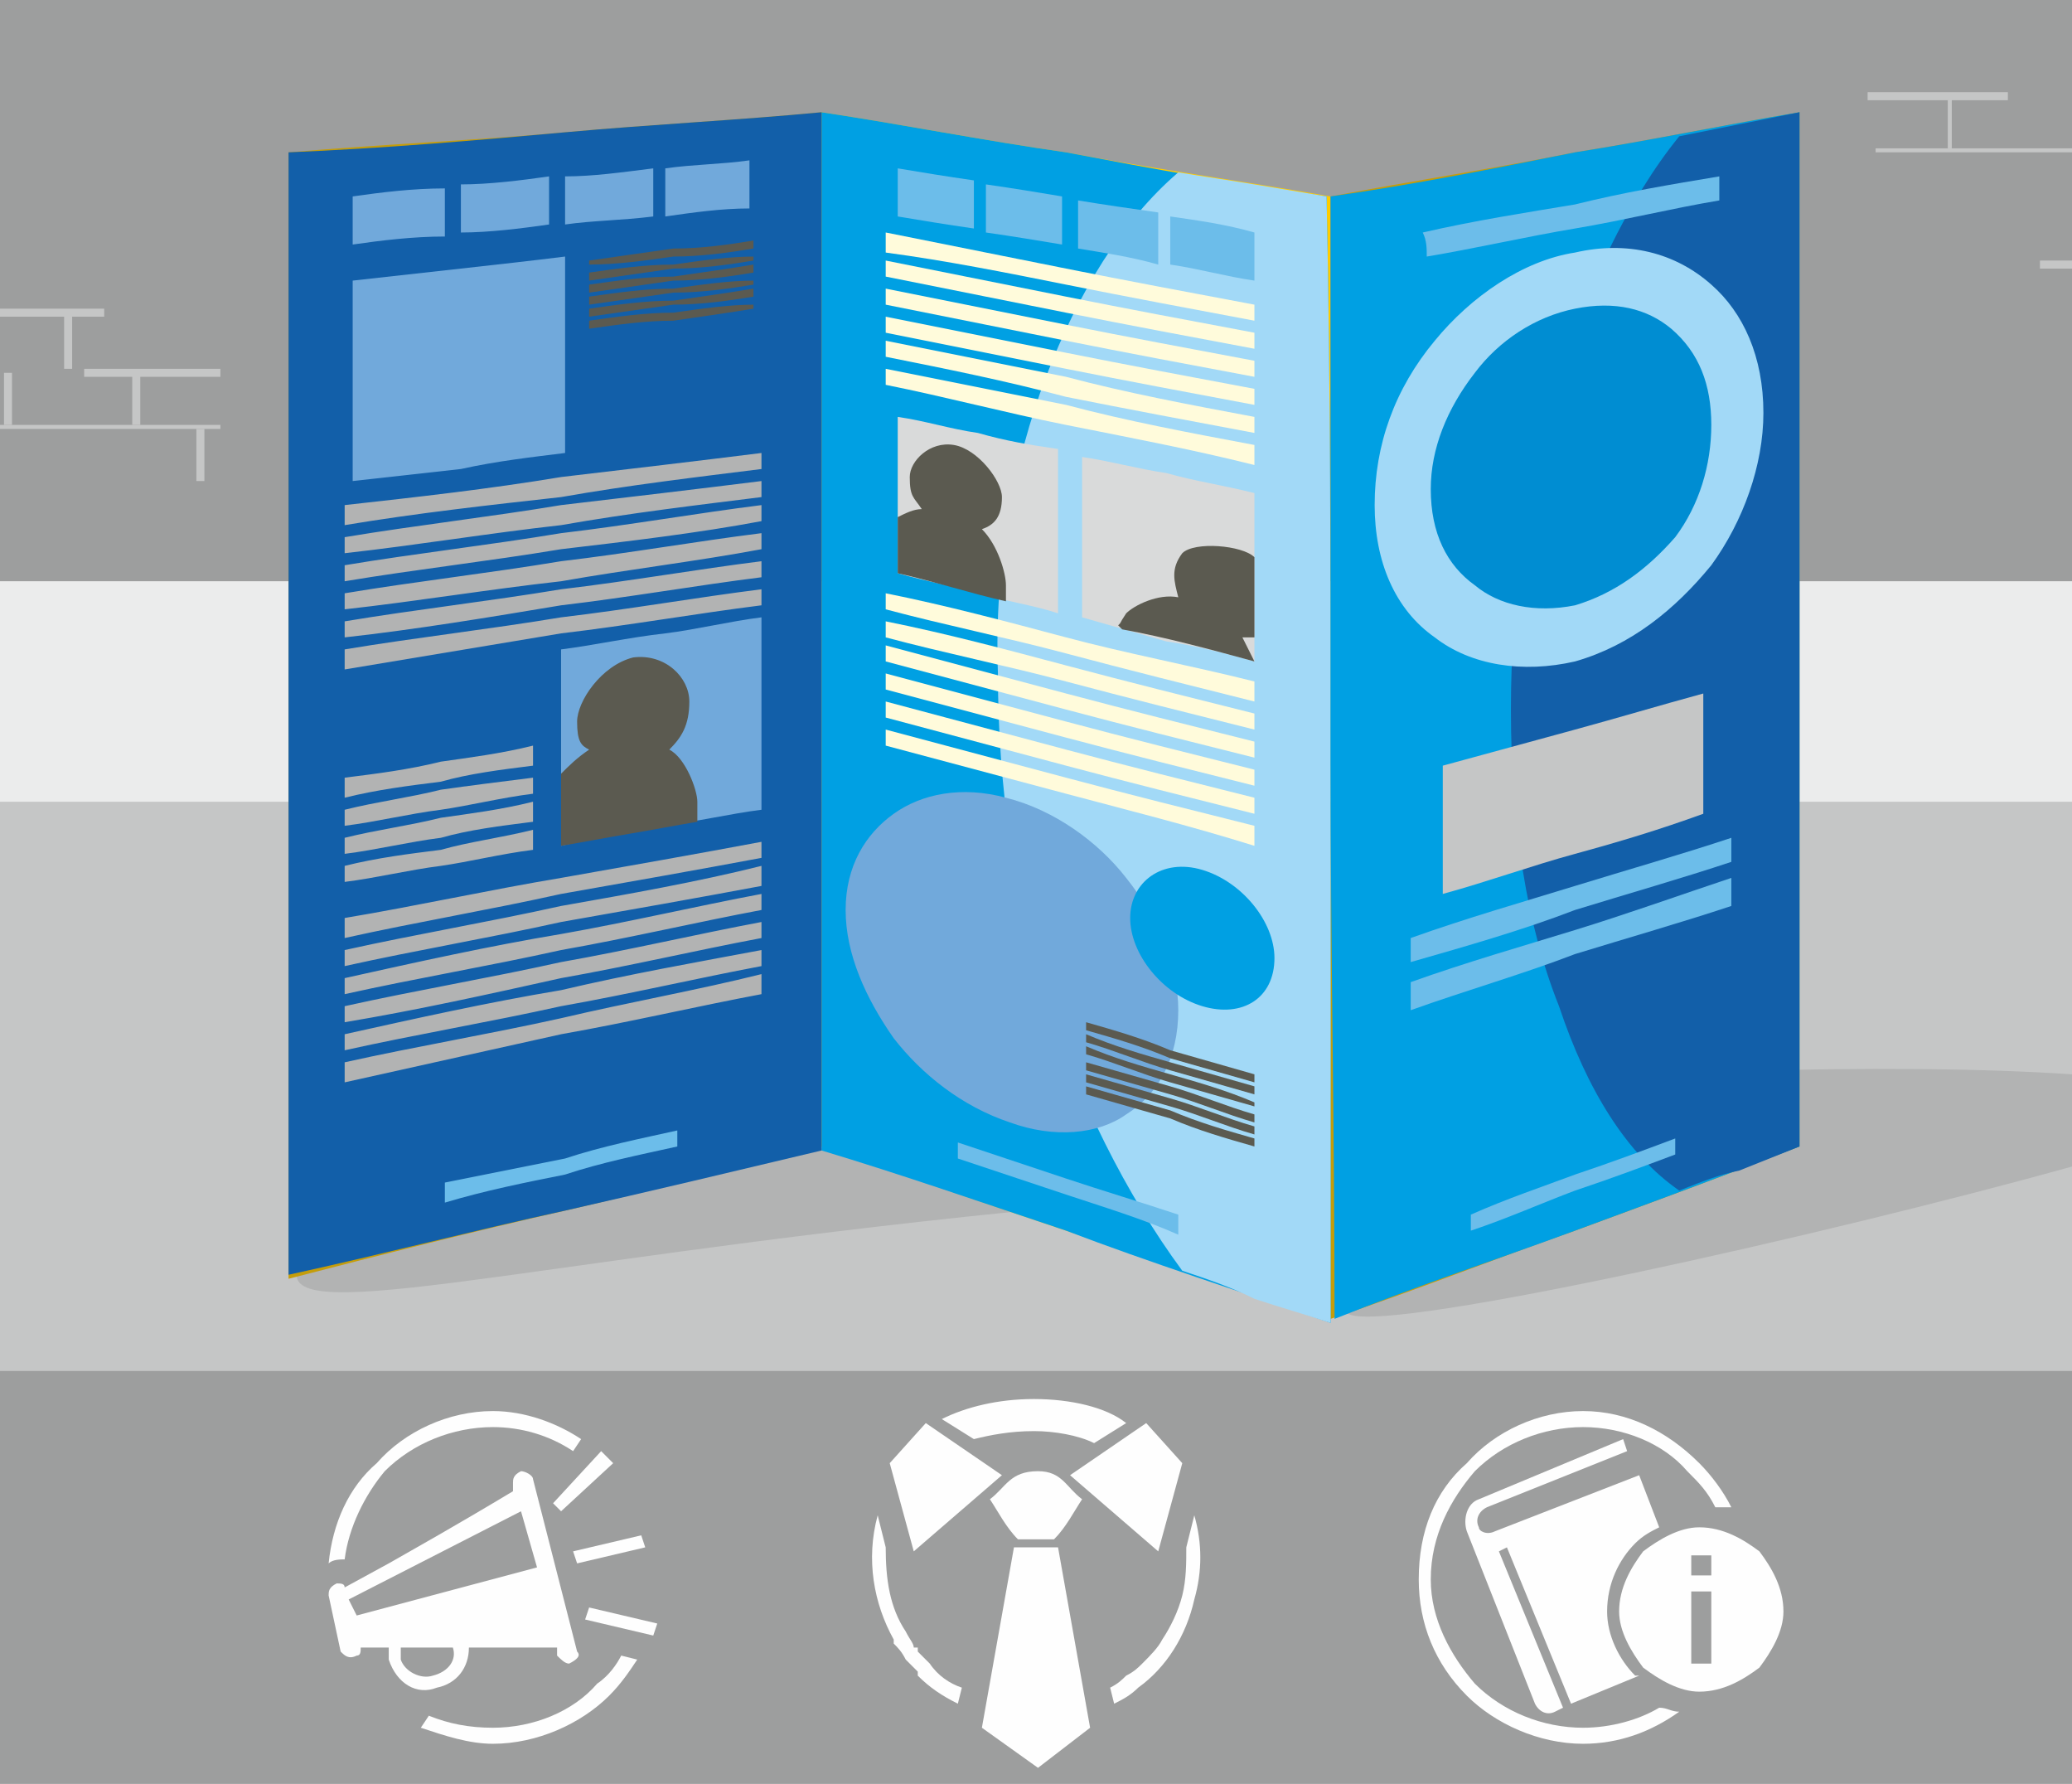 <?xml version="1.0" encoding="UTF-8"?>
<!DOCTYPE svg PUBLIC "-//W3C//DTD SVG 1.1//EN" "http://www.w3.org/Graphics/SVG/1.1/DTD/svg11.dtd">
<!-- Creator: CorelDRAW X7 -->
<svg xmlns="http://www.w3.org/2000/svg" xml:space="preserve" width="517px" height="445px" version="1.1" shape-rendering="geometricPrecision" text-rendering="geometricPrecision" image-rendering="optimizeQuality" fill-rule="evenodd" clip-rule="evenodd"
viewBox="0 0 517 445"
 xmlns:xlink="http://www.w3.org/1999/xlink">
 <g id="Слой_x0020_1">
  <g id="_609804064">
   <polygon fill="#9D9E9E" points="0,0 517,0 517,445 0,445 "/>
   <polygon fill="#EBECEC" points="0,145 517,145 517,445 0,445 "/>
   <polygon fill="#C5C6C6" points="0,386 325,386 517,386 517,200 325,200 0,200 "/>
   <polygon fill="#9D9E9E" points="0,342 517,342 517,445 0,445 "/>
   <path fill="#B2B3B3" d="M316 274c84,-7 157,-9 201,-6l0 23c-61,17 -168,41 -180,37 -36,-15 9,-34 -60,-28 -134,12 -203,31 -203,18 0,-12 108,-32 242,-44z"/>
   <path fill="#C49D0B" d="M72 38c23,-2 47,-3 69,-5 22,-2 43,-3 64,-5 0,43 0,86 0,129 0,43 0,86 0,129 -21,5 -42,11 -64,16 -22,5 -46,11 -69,17 0,-47 0,-94 0,-140 0,-47 0,-94 0,-141z"/>
   <path fill="#FECC00" d="M332 49c-23,-4 -45,-7 -66,-11 -21,-3 -41,-7 -61,-10 0,43 0,86 0,129 0,43 0,86 0,129 20,7 40,14 61,21 21,7 43,15 66,22 0,-46 0,-93 0,-140 0,-47 0,-93 0,-140z"/>
   <path fill="#C49D0B" d="M332 49c21,-4 41,-7 61,-11 19,-3 38,-7 56,-10 0,43 0,86 0,129 0,43 0,86 0,129 -18,7 -37,14 -56,21 -20,7 -40,15 -61,22 0,-46 0,-93 0,-140 0,-47 0,-93 0,-140z"/>
   <path fill="#00A0E3" d="M205 28c20,3 40,7 61,10 21,4 43,8 65,11 1,47 1,94 1,141 0,46 0,93 0,140 -23,-8 -45,-15 -66,-23 -21,-7 -41,-14 -61,-20 0,-43 0,-87 0,-130 0,-43 0,-86 0,-129z"/>
   <path fill="#A2D9F7" d="M294 43c6,1 13,2 19,3 6,1 12,2 18,3 1,47 1,94 1,141 0,46 0,93 0,140 -6,-2 -13,-4 -19,-6 -6,-3 -12,-5 -18,-7 -14,-19 -26,-43 -34,-68 -8,-25 -12,-53 -12,-81 -1,-27 4,-53 12,-74 8,-21 19,-39 33,-51z"/>
   <path fill="#FFFBDB" d="M221 58c15,3 30,6 45,9 15,3 31,6 47,9 0,1 0,2 0,4 -16,-3 -32,-6 -47,-9 -15,-3 -30,-6 -45,-8 0,-2 0,-3 0,-5z"/>
   <path fill="#FFFBDB" d="M221 65c15,3 30,6 45,9 15,3 31,6 47,9 0,1 0,3 0,4 -16,-3 -32,-6 -47,-9 -15,-3 -30,-6 -45,-9 0,-1 0,-2 0,-4z"/>
   <path fill="#FFFBDB" d="M221 72c15,3 30,6 45,9 15,3 31,6 47,9 0,1 0,3 0,4 -16,-3 -32,-6 -47,-9 -15,-3 -30,-6 -45,-9 0,-1 0,-3 0,-4z"/>
   <path fill="#FFFBDB" d="M221 79c15,3 30,6 45,9 15,3 31,6 47,9 0,2 0,3 0,4 -16,-3 -32,-6 -47,-9 -15,-3 -30,-6 -45,-9 0,-2 0,-3 0,-4z"/>
   <path fill="#FFFBDB" d="M221 85c15,3 30,6 45,9 15,4 31,7 47,10 0,1 0,3 0,4 -16,-3 -32,-6 -47,-9 -15,-4 -30,-7 -45,-10 0,-1 0,-2 0,-4z"/>
   <path fill="#FFFBDB" d="M221 92c15,3 30,6 45,9 15,4 31,7 47,10 0,2 0,3 0,5 -16,-4 -32,-7 -47,-10 -15,-3 -30,-7 -45,-10 0,-1 0,-2 0,-4z"/>
   <path fill="#FFFBDB" d="M221 148c15,3 30,7 45,11 15,4 31,7 47,11 0,2 0,3 0,5 -16,-4 -32,-8 -47,-12 -15,-4 -30,-7 -45,-11 0,-1 0,-3 0,-4z"/>
   <path fill="#FFFBDB" d="M221 155c15,3 30,7 45,11 15,4 31,8 47,12 0,1 0,3 0,4 -16,-4 -32,-8 -47,-12 -15,-4 -30,-7 -45,-11 0,-1 0,-3 0,-4z"/>
   <path fill="#FFFBDB" d="M221 161c15,4 30,8 45,12 15,4 31,8 47,12 0,1 0,3 0,4 -16,-4 -32,-8 -47,-12 -15,-4 -30,-8 -45,-12 0,-1 0,-2 0,-4z"/>
   <path fill="#FFFBDB" d="M221 168c15,4 30,8 45,12 15,4 31,8 47,12 0,1 0,3 0,4 -16,-4 -32,-8 -47,-12 -15,-4 -30,-8 -45,-12 0,-1 0,-2 0,-4z"/>
   <path fill="#FFFBDB" d="M221 175c15,4 30,8 45,12 15,4 31,8 47,12 0,1 0,3 0,4 -16,-4 -32,-8 -47,-12 -15,-4 -30,-8 -45,-12 0,-1 0,-3 0,-4z"/>
   <path fill="#FFFBDB" d="M221 182c15,4 30,8 45,12 15,4 31,8 47,12 0,2 0,3 0,5 -16,-5 -32,-9 -47,-13 -15,-4 -30,-8 -45,-12 0,-2 0,-3 0,-4z"/>
   <path fill="#6CBDEA" d="M239 285c9,3 18,6 27,9 9,3 19,6 28,9 0,2 0,3 0,5 -9,-4 -19,-7 -28,-10 -9,-3 -18,-6 -27,-9 0,-1 0,-3 0,-4z"/>
   <path fill="#71A9DB" d="M251 199c12,3 23,11 30,20 8,10 13,22 13,33 0,12 -5,21 -13,26 -7,5 -18,6 -29,2 -12,-4 -22,-12 -29,-21 -7,-10 -12,-21 -12,-32 0,-11 5,-19 12,-24 7,-5 17,-7 28,-4z"/>
   <path fill="#00A0E3" d="M300 217c10,3 18,13 18,22 0,10 -8,15 -18,12 -10,-3 -18,-13 -18,-22 0,-9 8,-15 18,-12z"/>
   <path fill="#D9DADA" d="M270 114c7,1 14,3 21,4 7,2 14,3 22,5 0,14 0,28 0,42 -7,-2 -15,-4 -22,-5 -7,-2 -14,-4 -21,-6 0,-13 0,-27 0,-40z"/>
   <path fill="#6CBDEA" d="M292 54c7,1 14,2 21,4 0,4 0,8 0,12 -7,-1 -14,-3 -21,-4 0,-4 0,-8 0,-12z"/>
   <path fill="#D9DADA" d="M224 104c7,1 13,3 20,4 7,2 13,3 20,4 0,14 0,28 0,41 -6,-2 -13,-3 -20,-5 -7,-2 -13,-3 -20,-5 0,-13 0,-26 0,-39z"/>
   <path fill="#5B5A50" d="M238 111c6,1 12,9 12,13 0,5 -2,7 -5,8 4,4 6,11 6,14 0,4 0,3 0,4 -9,-2 -18,-5 -27,-7 0,-5 0,-9 0,-14 2,-1 4,-2 6,-2 -2,-3 -3,-3 -3,-8 0,-4 5,-9 11,-8z"/>
   <path fill="#6CBDEA" d="M269 50c6,1 13,2 20,3 0,5 0,9 0,13 -7,-2 -14,-3 -20,-4 0,-4 0,-8 0,-12z"/>
   <path fill="#6CBDEA" d="M246 46c7,1 13,2 19,3 0,4 0,8 0,12 -6,-1 -12,-2 -19,-3 0,-4 0,-8 0,-12z"/>
   <path fill="#6CBDEA" d="M224 42c6,1 12,2 19,3 0,4 0,8 0,12 -7,-1 -13,-2 -19,-3 0,-4 0,-8 0,-12z"/>
   <path fill="#5B5A50" d="M313 139c-3,-3 -15,-4 -18,-1 -3,4 -2,7 -1,11 -5,-1 -11,2 -13,4 -2,3 -1,2 -2,3 0,0 1,1 1,1 11,2 22,5 33,8 0,0 0,0 0,0 -1,-2 -2,-4 -3,-6 1,0 2,0 3,0 0,-7 0,-14 0,-20 0,0 3,2 0,0z"/>
   <path fill="#5B5A50" d="M271 255c7,2 14,4 21,7 7,2 14,4 21,6 0,1 0,1 0,2 -7,-2 -14,-4 -21,-6 -7,-3 -14,-5 -21,-7 0,0 0,-1 0,-2z"/>
   <path fill="#5B5A50" d="M271 258c7,3 14,5 21,7 7,2 14,4 21,6 0,1 0,2 0,2 -7,-2 -14,-4 -21,-6 -7,-2 -14,-5 -21,-7 0,0 0,-1 0,-2z"/>
   <path fill="#5B5A50" d="M271 261c7,3 14,5 21,7 7,2 14,4 21,7 0,0 0,1 0,1 -7,-2 -14,-4 -21,-6 -7,-2 -14,-5 -21,-7 0,0 0,-1 0,-2z"/>
   <path fill="#5B5A50" d="M271 265c7,2 14,4 21,6 7,2 14,5 21,7 0,0 0,1 0,2 -7,-2 -14,-5 -21,-7 -7,-2 -14,-4 -21,-6 0,-1 0,-2 0,-2z"/>
   <path fill="#5B5A50" d="M271 268c7,2 14,4 21,6 7,2 14,5 21,7 0,1 0,1 0,2 -7,-2 -14,-5 -21,-7 -7,-2 -14,-4 -21,-6 0,-1 0,-2 0,-2z"/>
   <path fill="#5B5A50" d="M271 271c7,2 14,4 21,6 7,3 14,5 21,7 0,1 0,1 0,2 -7,-2 -14,-4 -21,-7 -7,-2 -14,-4 -21,-6 0,-1 0,-2 0,-2z"/>
   <path fill="#00A0E3" d="M332 49c21,-3 41,-7 61,-11 19,-3 38,-7 56,-10 0,43 0,86 0,129 0,43 0,86 0,129 -18,7 -37,14 -56,21 -19,7 -40,14 -60,22 0,-47 -1,-93 -1,-139 0,-47 0,-94 0,-141z"/>
   <path fill="#125FA9" d="M419 34c5,-1 10,-2 15,-3 5,-1 10,-2 15,-3 0,43 0,86 0,129 0,43 0,86 0,129 -5,2 -10,4 -15,6 -5,1 -10,3 -15,5 -13,-9 -23,-25 -30,-46 -8,-20 -12,-45 -12,-74 0,-28 4,-56 11,-81 8,-24 18,-46 31,-62z"/>
   <path fill="#6CBDEA" d="M355 58c13,-3 26,-5 38,-7 12,-3 24,-5 36,-7 0,2 0,4 0,6 -12,2 -24,5 -36,7 -12,2 -25,5 -37,7 0,-2 0,-4 -1,-6z"/>
   <path fill="#C5C6C6" d="M360 191c11,-3 22,-6 33,-9 11,-3 21,-6 32,-9 0,10 0,20 0,30 -11,4 -21,7 -32,10 -11,3 -22,7 -33,10 0,-11 0,-21 0,-32z"/>
   <path fill="#6CBDEA" d="M352 234c14,-5 28,-9 41,-13 13,-4 27,-8 39,-12 0,2 0,4 0,6 -12,4 -26,8 -39,12 -13,5 -27,9 -41,13 0,-2 0,-4 0,-6z"/>
   <path fill="#6CBDEA" d="M352 245c14,-5 28,-9 41,-13 13,-4 27,-9 39,-13 0,3 0,5 0,7 -12,4 -26,8 -39,12 -13,5 -27,9 -41,14 0,-3 0,-5 0,-7z"/>
   <path fill="#6CBDEA" d="M367 303c9,-4 18,-7 26,-10 9,-3 17,-6 25,-9 0,2 0,3 0,4 -8,3 -16,6 -25,9 -8,3 -17,7 -26,10 0,-2 0,-3 0,-4z"/>
   <path fill="#A2D9F7" d="M393 63c13,-3 25,0 34,8 8,7 13,18 13,32 0,13 -5,27 -13,38 -9,11 -20,20 -34,24 -13,3 -26,1 -35,-6 -10,-7 -15,-19 -15,-33 0,-15 5,-29 15,-41 9,-11 22,-20 35,-22z"/>
   <path fill="#008DD2" d="M393 77c10,-2 18,0 24,5 7,6 10,14 10,24 0,10 -3,20 -9,28 -7,8 -15,14 -25,17 -10,2 -19,0 -25,-5 -7,-5 -11,-13 -11,-24 0,-10 4,-20 11,-29 6,-8 15,-14 25,-16z"/>
   <path fill="#125FA9" d="M72 38c24,-1 47,-3 69,-5 22,-2 43,-3 64,-5 0,43 0,86 0,129 0,43 0,86 0,130 -21,5 -42,10 -64,15 -23,5 -46,11 -69,16 0,-46 0,-93 0,-140 0,-46 0,-93 0,-140z"/>
   <path fill="#6CBDEA" d="M111 295c10,-2 20,-4 30,-6 9,-3 19,-5 28,-7 0,1 0,3 0,4 -9,2 -19,4 -28,7 -10,2 -20,4 -30,7 0,-2 0,-3 0,-5z"/>
   <path fill="#B2B3B3" d="M86 229c18,-3 36,-7 54,-10 17,-3 34,-6 50,-9 0,1 0,2 0,4 -16,3 -33,6 -50,9 -18,4 -36,7 -54,11 0,-2 0,-3 0,-5zm0 36c18,-4 36,-7 54,-11 17,-4 34,-7 50,-11 0,2 0,3 0,5 -16,3 -33,7 -50,10 -18,4 -36,8 -54,12 0,-2 0,-3 0,-5zm0 -7c18,-4 36,-8 54,-11 17,-4 34,-7 50,-10 0,1 0,2 0,4 -16,3 -33,7 -50,10 -18,4 -36,7 -54,11 0,-1 0,-3 0,-4zm0 -7c18,-4 36,-7 54,-11 17,-3 34,-7 50,-10 0,1 0,3 0,4 -16,3 -33,7 -50,10 -18,4 -36,8 -54,11 0,-1 0,-3 0,-4zm0 -7c18,-4 36,-8 54,-11 17,-3 34,-7 50,-10 0,1 0,3 0,4 -16,3 -33,7 -50,10 -18,4 -36,7 -54,11 0,-1 0,-3 0,-4zm0 -7c18,-4 36,-7 54,-11 17,-3 34,-6 50,-10 0,2 0,3 0,5 -16,3 -33,6 -50,9 -18,4 -36,7 -54,11 0,-1 0,-3 0,-4z"/>
   <path fill="#B2B3B3" d="M86 194c8,-1 16,-2 24,-4 7,-1 15,-2 23,-4 0,2 0,3 0,5 -8,1 -16,2 -23,4 -8,1 -16,2 -24,4 0,-2 0,-3 0,-5z"/>
   <path fill="#B2B3B3" d="M86 202c8,-2 16,-3 24,-5 7,-1 15,-2 23,-3 0,1 0,2 0,4 -8,1 -16,3 -23,4 -8,1 -16,3 -24,4 0,-1 0,-3 0,-4z"/>
   <path fill="#B2B3B3" d="M86 209c8,-2 16,-3 24,-5 7,-1 15,-2 23,-4 0,2 0,3 0,5 -8,1 -16,2 -23,4 -8,1 -16,3 -24,4 0,-1 0,-3 0,-4z"/>
   <path fill="#B2B3B3" d="M86 216c8,-2 16,-3 24,-4 7,-2 15,-3 23,-5 0,2 0,3 0,5 -8,1 -16,3 -23,4 -8,1 -16,3 -24,4 0,-1 0,-3 0,-4z"/>
   <path fill="#71A9DB" d="M140 162c8,-1 17,-3 26,-4 8,-1 16,-3 24,-4 0,16 0,32 0,48 -8,1 -16,3 -25,4 -8,2 -17,3 -25,5 0,-16 0,-33 0,-49z"/>
   <path fill="#5B5A50" d="M158 164c8,-1 14,5 14,11 0,6 -2,9 -5,12 4,2 7,10 7,13 0,4 0,3 0,5 -6,1 -11,2 -17,3 -6,1 -11,2 -17,3 0,-6 0,-12 0,-18 2,-2 4,-4 7,-6 -2,-1 -3,-2 -3,-7 0,-5 6,-14 14,-16z"/>
   <path fill="#B2B3B3" d="M86 126c18,-2 36,-4 54,-7 17,-2 34,-4 50,-6 0,1 0,3 0,4 -16,2 -33,4 -50,7 -18,2 -36,4 -54,7 0,-2 0,-3 0,-5zm0 36c18,-3 36,-5 54,-8 17,-2 34,-5 50,-7 0,1 0,2 0,4 -16,2 -33,5 -50,7 -18,3 -36,6 -54,9 0,-2 0,-3 0,-5zm0 -7c18,-3 36,-5 54,-8 17,-2 34,-5 50,-7 0,1 0,2 0,4 -16,2 -33,5 -50,7 -18,3 -36,6 -54,8 0,-1 0,-3 0,-4zm0 -7c18,-3 36,-5 54,-8 17,-2 34,-5 50,-7 0,1 0,3 0,4 -16,3 -33,5 -50,8 -18,2 -36,5 -54,7 0,-1 0,-3 0,-4zm0 -7c18,-3 36,-5 54,-8 17,-2 34,-5 50,-7 0,2 0,3 0,4 -16,3 -33,5 -50,7 -18,3 -36,5 -54,8 0,-2 0,-3 0,-4zm0 -7c18,-3 36,-5 54,-8 17,-2 34,-4 50,-6 0,1 0,2 0,4 -16,2 -33,4 -50,7 -18,2 -36,5 -54,7 0,-1 0,-3 0,-4z"/>
   <path fill="#71A9DB" d="M88 70c9,-1 18,-2 27,-3 9,-1 18,-2 26,-3 0,17 0,33 0,49 -8,1 -17,2 -26,4 -9,1 -18,2 -27,3 0,-17 0,-34 0,-50z"/>
   <path fill="#5B5A50" d="M147 65c7,-1 14,-2 21,-3 7,0 14,-1 20,-2 0,1 0,2 0,2 -6,1 -13,2 -20,2 -7,1 -14,2 -21,2 0,0 0,-1 0,-1z"/>
   <path fill="#5B5A50" d="M147 68c7,-1 14,-2 21,-2 7,-1 14,-2 20,-2 0,0 0,1 0,1 -6,1 -13,2 -20,2 -7,1 -14,2 -21,3 0,-1 0,-2 0,-2z"/>
   <path fill="#5B5A50" d="M147 71c7,-1 14,-2 21,-2 7,-1 14,-2 20,-3 0,1 0,2 0,2 -6,1 -13,2 -20,2 -7,1 -14,2 -21,3 0,-1 0,-2 0,-2z"/>
   <path fill="#5B5A50" d="M147 74c7,-1 14,-2 21,-2 7,-1 14,-2 20,-2 0,0 0,1 0,1 -6,1 -13,2 -20,2 -7,1 -14,2 -21,3 0,-1 0,-2 0,-2z"/>
   <path fill="#5B5A50" d="M147 77c7,-1 14,-2 21,-2 7,-1 14,-2 20,-3 0,1 0,2 0,2 -6,1 -13,2 -20,2 -7,1 -14,2 -21,3 0,-1 0,-2 0,-2z"/>
   <path fill="#5B5A50" d="M147 80c7,-1 14,-2 21,-2 7,-1 14,-2 20,-2 0,0 0,1 0,1 -6,1 -13,2 -20,3 -7,0 -14,1 -21,2 0,-1 0,-1 0,-2z"/>
   <path fill="#71A9DB" d="M166 42c7,-1 14,-1 21,-2 0,4 0,8 0,12 -7,0 -14,1 -21,2 0,-4 0,-8 0,-12z"/>
   <path fill="#71A9DB" d="M141 44c7,0 14,-1 22,-2 0,4 0,8 0,12 -8,1 -15,1 -22,2 0,-4 0,-8 0,-12z"/>
   <path fill="#71A9DB" d="M115 46c7,0 15,-1 22,-2 0,4 0,8 0,12 -7,1 -15,2 -22,2 0,-4 0,-8 0,-12z"/>
   <path fill="#71A9DB" d="M88 49c7,-1 15,-2 23,-2 0,4 0,8 0,12 -8,0 -16,1 -23,2 0,-4 0,-8 0,-12z"/>
   <g>
    <g>
     <polygon fill="#C5C6C6" points="517,65 509,65 509,67 517,67 "/>
     <polygon fill="#C5C6C6" points="517,37 468,37 468,38 517,38 "/>
     <polygon fill="#C5C6C6" points="501,23 466,23 466,25 501,25 "/>
     <polygon fill="#C5C6C6" points="486,24 486,37 487,37 487,24 "/>
    </g>
    <g>
     <polygon fill="#C5C6C6" points="55,106 0,106 0,107 55,107 "/>
     <polygon fill="#C5C6C6" points="55,92 21,92 21,94 55,94 "/>
     <polygon fill="#C5C6C6" points="26,77 0,77 0,79 26,79 "/>
     <polygon fill="#C5C6C6" points="33,93 33,106 35,106 35,93 "/>
     <polygon fill="#C5C6C6" points="1,93 1,106 3,106 3,93 "/>
     <polygon fill="#C5C6C6" points="49,107 49,120 51,120 51,107 "/>
     <polygon fill="#C5C6C6" points="16,78 16,92 18,92 18,78 "/>
    </g>
   </g>
   <path fill="#FEFEFE" d="M139 413l0 -2 -22 0c0,5 -3,9 -8,10 -5,2 -10,-1 -12,-7 0,-1 0,-2 0,-3l-7 0c0,1 0,2 -1,2l0 0c-2,1 -3,0 -4,-1l-3 -14c0,-1 0,-2 2,-3l0 0c1,0 2,0 2,1l11 -6c7,-4 16,-9 31,-18l0 -2c0,-1 0,-2 2,-3l0 0c1,0 3,1 3,2l11 43c1,1 0,2 -2,3l0 0c-1,0 -2,-1 -3,-2zm1 -36l-2 -2 12 -13 3 3 -13 12zm6 27l1 -3 17 4 -1 3 -17 -4zm-2 -14l-1 -3 17 -4 1 3 -17 4zm-31 21l-10 0 -3 0c0,1 0,2 0,3 1,3 5,5 8,4 4,-1 6,-4 5,-7zm-24 -8l-2 -4 43 -22 4 14 -45 12z"/>
   <path fill="#FEFEFE" fill-rule="nonzero" d="M123 352c8,0 16,3 22,7l-2 3c-6,-4 -13,-6 -20,-6 -10,0 -20,4 -27,11 -5,6 -9,14 -10,22 -1,0 -3,0 -4,1l0 0c1,-10 5,-19 12,-25 7,-8 18,-13 29,-13zm36 62c-2,3 -4,6 -7,9 -7,7 -18,12 -29,12 -6,0 -12,-2 -18,-4l2 -3c5,2 10,3 16,3 10,0 20,-4 26,-11 3,-2 5,-5 6,-7l4 1z"/>
   <path fill="#FEFEFE" fill-rule="nonzero" d="M395 352c11,0 21,5 29,13 3,3 6,7 8,11 -1,0 -3,0 -4,0 -2,-4 -4,-6 -7,-9 -6,-7 -16,-11 -26,-11 -10,0 -20,4 -27,11 -6,7 -11,16 -11,27 0,10 5,19 11,26 7,7 17,11 27,11 7,0 14,-2 19,-5 2,0 3,1 5,1 -7,5 -15,8 -24,8 -11,0 -22,-5 -29,-12 -8,-8 -12,-18 -12,-29 0,-12 4,-22 12,-29 7,-8 18,-13 29,-13z"/>
   <path fill="#FEFEFE" fill-rule="nonzero" d="M424 381c6,0 11,3 15,6 3,4 6,9 6,15 0,5 -3,10 -6,14 -4,3 -9,6 -15,6 -5,0 -10,-3 -14,-6 -3,-4 -6,-9 -6,-14 0,-6 3,-11 6,-15 4,-3 9,-6 14,-6zm-55 -7l36 -15 1 3 -35 14c-2,1 -3,3 -2,5l0 0c0,1 2,2 4,1l36 -14 5 13c-2,1 -4,2 -6,4 -4,4 -7,10 -7,17 0,6 3,12 7,16 0,0 1,0 1,0l-17 7 -16 -39 -2 1 16 39 -2 1c-2,1 -4,0 -5,-2l-17 -43c-1,-3 0,-7 3,-8z"/>
   <path fill="#9D9E9E" d="M422 388l5 0 0 5 -5 0 0 -5zm0 9l5 0 0 18 -5 0 0 -18z"/>
   <path fill="#FEFEFE" fill-rule="nonzero" d="M298 378c2,7 2,14 0,21 -2,9 -7,17 -14,22l0 0c0,0 0,0 0,0 -2,2 -4,3 -6,4l-1 -4c2,-1 3,-2 4,-3 2,-1 3,-2 4,-3 2,-2 4,-4 5,-6l0 0c2,-3 4,-7 5,-11 1,-4 1,-8 1,-12l2 -8zm-12 -23l-19 13 22 19 6 -22 -9 -10zm-28 -6c9,0 18,2 23,6l-8 5c-4,-2 -10,-3 -15,-3 -6,0 -11,1 -15,2l-8 -5c6,-3 14,-5 23,-5zm1 37l5 0 8 45 -13 10 -14 -10 8 -45 6 0zm4 -2c3,-3 5,-7 7,-10 -4,-3 -5,-7 -11,-7 -7,0 -8,4 -12,7 2,3 4,7 7,10 1,0 3,0 5,0 1,0 3,0 4,0zm-32 -29l19 13 -22 19 -6 -22 9 -10zm8 70c-4,-2 -7,-4 -10,-7 0,0 0,0 0,-1l0 0c-1,-1 -2,-2 -3,-3l0 0 0 0 0 0 0 0c-1,-2 -2,-3 -3,-4l0 0c0,0 0,-1 0,-1 -5,-9 -7,-20 -4,-31l0 0 2 8c0,8 1,15 5,21 1,2 2,3 2,4l0 0 1 0 0 0 0 0 0 0 0 0 0 1c1,1 2,2 3,3 2,3 5,5 8,6l-1 4z"/>
  </g>
 </g>
</svg>
